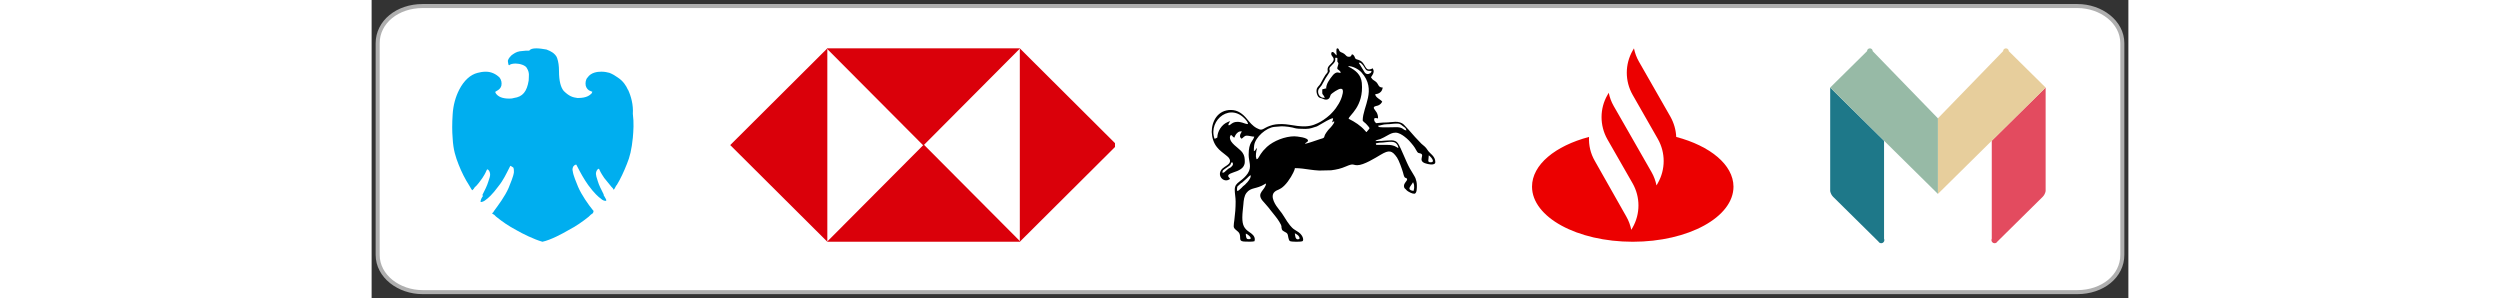 <svg height="26px" viewBox="0 0 218 37" fill="none" xmlns="http://www.w3.org/2000/svg">
<rect x="0" y="0" width="218" height="37" fill="#333333" stroke="none"/>
<path d="M211.674 0.75H6.326C3.218 0.75 0.75 2.714 0.75 5.375V31.625C0.75 34.291 3.401 36.25 6.326 36.25H211.674C214.782 36.25 217.25 34.286 217.25 31.625V5.375C217.25 2.709 214.599 0.75 211.674 0.75Z" fill="white" stroke="#AFAFAF" stroke-width="0.5"/>
<path d="M207.732 23.716C207.683 23.977 207.563 24.216 207.38 24.411L201.752 29.969C201.653 30.16 201.418 30.24 201.224 30.142C201.031 30.045 200.95 29.812 201.048 29.621V17.463L207.732 10.863V23.716Z" fill="#E34B5F"/>
<path d="M203.159 6.347C203.159 6.156 203 6 202.807 6C202.613 6 202.455 6.156 202.455 6.347L194.365 14.684V24.063L201.048 17.463L207.732 10.863L203.159 6.347Z" fill="#E7CE9C"/>
<path d="M180.997 23.716C181.047 23.977 181.166 24.216 181.349 24.411L186.977 29.969C187.076 30.16 187.312 30.24 187.505 30.142C187.698 30.045 187.779 29.812 187.681 29.621V17.463L180.997 10.863V23.716Z" fill="#1E7889"/>
<path d="M186.274 6.347C186.274 6.156 186.116 6 185.922 6C185.729 6 185.57 6.156 185.57 6.347L180.997 10.863L187.681 17.463L194.365 24.063V14.684L186.274 6.347Z" fill="#97BAA6"/>
<path d="M161.89 16.992C161.857 16.134 161.607 15.261 161.174 14.487L157.263 7.647C156.963 7.126 156.764 6.571 156.647 6L156.481 6.286C155.515 7.983 155.515 10.067 156.481 11.765L159.61 17.244C160.575 18.941 160.575 21.025 159.61 22.723L159.443 23.008C159.327 22.437 159.127 21.882 158.828 21.361L155.965 16.353L154.134 13.16C153.834 12.639 153.634 12.084 153.518 11.513L153.352 11.798C152.386 13.479 152.386 15.563 153.335 17.261L156.481 22.756C157.446 24.454 157.446 26.538 156.481 28.235L156.314 28.521C156.198 27.95 155.998 27.395 155.698 26.874L151.787 19.966C151.254 19.042 151.021 18.017 151.071 16.992C146.877 18.101 143.997 20.437 143.997 23.16C143.997 26.941 149.59 30 156.497 30C163.405 30 168.997 26.941 168.997 23.16C168.981 20.437 166.085 18.101 161.89 16.992Z" fill="#EC0000"/>
<g clip-path="url(#clip0_1348_1864)">
<path fill-rule="evenodd" clip-rule="evenodd" d="M56.55 6V18.003V30L44.5 18.003L56.55 6Z" fill="#DA000A"/>
<path fill-rule="evenodd" clip-rule="evenodd" d="M56.55 6H68.466H80.471L68.466 18.057L56.505 6.045L56.55 6Z" fill="#DA000A"/>
<path fill-rule="evenodd" clip-rule="evenodd" d="M80.436 30V18.003V6L92.486 18.003L80.436 30Z" fill="#DA000A"/>
<path fill-rule="evenodd" clip-rule="evenodd" d="M80.436 30H68.52H56.515L68.52 17.943L80.481 29.956L80.436 30Z" fill="#DA000A"/>
</g>
<path fill-rule="evenodd" clip-rule="evenodd" d="M31.808 11.145C31.586 10.638 31.216 10.056 30.553 9.623C30.259 9.404 29.89 9.189 29.521 9.042C29.227 8.968 28.93 8.897 28.564 8.897H28.488C28.044 8.897 27.234 8.971 26.793 9.623C26.571 9.841 26.499 10.275 26.571 10.638C26.646 10.927 26.865 11.219 27.162 11.29C27.162 11.29 27.237 11.363 27.384 11.363C27.384 11.437 27.309 11.582 27.309 11.582C27.087 11.8 26.718 12.16 25.614 12.16H25.538C24.947 12.086 24.506 11.942 23.843 11.29C23.474 10.856 23.252 10.056 23.252 8.826C23.252 8.174 23.177 7.667 23.03 7.233C22.954 6.944 22.66 6.652 22.438 6.507C22.216 6.363 22.069 6.289 21.7 6.145C21.256 6.071 20.815 6 20.446 6C20.005 6 19.707 6.074 19.56 6.289H19.119L18.381 6.363C17.937 6.437 17.643 6.652 17.349 6.87C17.273 6.944 16.979 7.233 16.907 7.522C16.907 7.741 16.983 7.956 16.983 8.03L17.058 8.104C17.205 7.959 17.499 7.885 17.868 7.885C18.384 7.885 19.122 8.104 19.269 8.463C19.638 9.045 19.491 9.478 19.491 9.986C19.269 11.363 18.753 12.015 17.649 12.16C17.427 12.234 17.208 12.234 17.058 12.234C16.247 12.234 15.656 12.015 15.362 11.508V11.363C15.362 11.363 15.437 11.363 15.509 11.29C15.803 11.145 16.025 10.927 16.1 10.638C16.175 10.275 16.1 9.912 15.878 9.623C15.437 9.189 14.846 8.897 14.183 8.897C13.742 8.897 13.444 8.971 13.15 9.042C12.265 9.26 11.455 9.983 10.863 11.145C10.422 12.012 10.128 13.027 10.056 14.187C9.981 15.346 9.981 16.29 10.056 17.157C10.131 18.606 10.425 19.476 10.795 20.42C11.164 21.361 11.605 22.232 12.121 23.031C12.268 23.25 12.343 23.465 12.49 23.613L12.565 23.539C12.64 23.465 12.712 23.394 12.787 23.25C13.081 23.031 13.598 22.309 13.745 22.09C13.892 21.872 14.114 21.509 14.261 21.149L14.336 21.005L14.483 21.078C14.63 21.223 14.705 21.441 14.705 21.66C14.705 21.878 14.63 22.093 14.483 22.53C14.336 23.037 14.039 23.619 13.745 24.197C13.82 24.271 13.82 24.415 13.745 24.415C13.523 24.778 13.523 24.923 13.523 25.067H13.598C13.673 25.067 13.967 24.993 14.189 24.778C14.411 24.634 14.999 24.126 15.737 23.111C16.329 22.385 16.698 21.589 17.139 20.719L17.214 20.574L17.361 20.648L17.583 20.792C17.658 20.937 17.658 21.155 17.658 21.371C17.583 21.952 17.217 22.748 16.995 23.33C16.554 24.344 15.741 25.433 15.152 26.23C15.152 26.303 15.005 26.448 14.93 26.448C15.005 26.522 15.077 26.593 15.224 26.666L15.447 26.885C16.257 27.537 16.995 28.044 17.952 28.552C18.691 28.985 20.164 29.711 21.196 30C22.229 29.782 23.702 28.985 24.441 28.552C25.398 28.044 26.136 27.537 26.946 26.885L27.168 26.666L27.462 26.448C27.538 26.303 27.538 26.23 27.538 26.159L27.462 26.085C26.871 25.359 26.061 24.2 25.62 23.185C25.398 22.607 25.029 21.807 24.957 21.229C24.882 21.011 24.957 20.796 25.032 20.648L25.179 20.503C25.254 20.43 25.401 20.43 25.401 20.43L25.476 20.574C25.917 21.444 26.361 22.241 26.877 22.967C27.616 23.982 28.204 24.489 28.426 24.634C28.648 24.852 28.867 24.923 29.017 24.923H29.092C29.167 24.849 29.092 24.704 28.87 24.341C28.795 24.268 28.795 24.197 28.795 24.123C28.501 23.542 28.204 22.964 28.057 22.456C27.91 22.023 27.835 21.73 27.835 21.586C27.835 21.367 27.91 21.152 28.057 21.005L28.204 20.931L28.279 21.075C28.426 21.438 28.723 21.872 28.87 22.09L29.756 23.179C29.903 23.323 29.978 23.397 29.978 23.468L30.053 23.542C30.128 23.468 30.2 23.323 30.347 23.034L30.422 22.96C30.866 22.235 31.307 21.294 31.676 20.35C32.045 19.479 32.268 18.538 32.415 17.087C32.49 16.216 32.562 15.275 32.415 14.116C32.49 13.027 32.196 11.942 31.826 11.145H31.808Z" fill="#00AEEF"/>
<path fill-rule="evenodd" clip-rule="evenodd" d="M108.478 28.996C108.601 29.005 108.763 29.148 108.845 29.213C109.051 29.371 109.251 29.679 108.891 29.679C108.693 29.679 108.599 29.679 108.533 29.452C108.499 29.335 108.476 29.135 108.476 28.994L108.478 28.996ZM104.247 16.41C104.247 14.999 105.027 13.646 106.624 13.646C107.497 13.646 108.106 14.135 108.624 14.762C108.982 15.198 109.315 15.617 109.824 15.894C110.364 16.189 110.472 16.115 110.944 15.845C111.094 15.76 111.254 15.695 111.423 15.631C111.947 15.425 112.406 15.396 112.994 15.396C114.077 15.396 115.574 15.981 116.94 15.479C117.25 15.365 117.476 15.258 117.756 15.104C118.167 14.881 118.938 14.302 119.246 13.914C119.303 13.842 119.337 13.818 119.389 13.755C119.476 13.648 119.569 13.541 119.647 13.432C119.902 13.075 120.131 12.702 120.295 12.295C120.397 12.041 120.767 11.021 120.302 11.021H120.215C119.973 11.021 119.148 11.559 119.011 11.764C118.967 11.829 118.926 12.365 118.447 12.365C118.215 12.365 118.128 12.275 117.925 12.215C117.777 12.17 117.629 12.148 117.526 12.05C117.289 11.822 117.134 11.197 117.371 10.86C117.569 10.576 117.61 10.679 117.932 10.043C117.991 9.927 118.044 9.846 118.098 9.737L118.356 9.306C118.415 9.221 118.643 8.983 118.643 8.904C118.643 8.681 118.591 8.529 118.691 8.331C118.758 8.199 118.84 8.127 118.945 8.023C119.052 7.918 119.122 7.853 119.218 7.737C119.665 7.197 119.081 7.022 119.081 6.705C119.081 6.598 119.095 6.449 119.234 6.449C119.442 6.449 119.576 6.781 119.756 6.875C119.756 6.779 119.636 6 119.823 6C120.046 6 120.01 6.212 120.112 6.337C120.231 6.48 120.334 6.489 120.507 6.569C120.676 6.647 120.744 6.717 120.865 6.839C120.979 6.958 121.057 7.047 121.285 7.047C121.638 7.047 121.556 6.748 121.677 6.748C121.784 6.748 121.907 6.888 121.946 6.976C122.117 7.373 122.044 7.297 122.475 7.438C123.495 7.773 123.121 9.049 124.229 8.476C124.256 8.578 124.325 8.652 124.343 8.77C124.357 8.862 124.343 8.976 124.304 9.081C124.263 9.192 124.218 9.266 124.165 9.351L124.01 9.585C124.234 9.913 124.231 9.882 124.544 10.088C125 10.389 124.843 10.864 125.472 10.864C125.447 10.916 125.442 10.989 125.424 11.052C125.319 11.443 124.959 11.661 124.535 11.697C124.571 12.121 125.221 12.342 125.408 12.615C125.296 12.82 125.185 12.947 124.966 13.057C124.836 13.121 124.786 13.119 124.633 13.157C124.056 13.296 124.546 13.635 124.726 13.967C124.838 14.173 124.897 14.425 124.888 14.666L124.875 14.691C124.875 14.691 124.865 14.691 124.863 14.691L124.77 14.673C124.665 14.642 124.405 14.611 124.405 14.771C124.405 15.189 124.569 15.086 124.624 15.285C124.872 15.285 125.296 15.198 125.846 15.2C126.619 15.2 127.47 14.885 128.097 15.472L128.681 16.097C128.914 16.392 130.088 17.678 130.268 17.832C130.563 18.086 130.807 18.247 131.017 18.595C131.311 19.082 131.997 19.354 131.997 20.111C131.997 20.642 130.88 20.319 130.702 20.25C129.819 19.908 130.693 19.261 130.196 19.057C130.093 19.015 129.995 19.017 129.89 18.973C129.707 18.895 129.539 18.392 129.265 18.069L129.003 17.749C128.834 17.553 128.642 17.329 128.439 17.169L128.127 16.919C127.885 16.742 127.465 16.461 127.066 16.461C126.624 16.461 126.362 16.642 126.019 16.825C125.73 16.979 125.477 17.138 125.157 17.263C124.947 17.343 124.667 17.35 124.56 17.508L125.082 17.486C125.176 17.486 125.274 17.49 125.367 17.486C125.477 17.484 125.488 17.463 125.607 17.463C126.266 17.457 126.991 17.236 127.365 17.794C127.741 18.352 128.378 20.107 128.841 20.917C129.014 21.223 129.452 21.901 129.53 22.1C129.623 22.346 129.707 22.665 129.707 22.993C129.707 23.243 129.739 24.04 129.381 24.04C129.094 24.04 128.754 23.835 128.56 23.712C128.467 23.652 128.403 23.58 128.339 23.5C128.268 23.408 128.195 23.411 128.145 23.286C127.931 22.757 128.61 22.451 128.483 22.189C128.426 22.073 128.305 22.102 128.214 22.024C128.106 21.931 128.031 21.562 127.983 21.395C127.862 20.968 127.481 19.897 127.246 19.555C126.619 18.642 126.257 18.586 125.23 19.194C124.528 19.609 123.116 20.5 122.311 20.5C121.732 20.5 121.91 20.221 120.915 20.649C120.261 20.93 119.795 21.033 119.075 21.131L117.599 21.163C117.318 21.163 116.691 21.084 116.431 21.047C115.852 20.962 115.206 20.863 114.568 20.863C114.563 21.109 114.201 21.761 114.084 21.948C113.84 22.344 113.578 22.721 113.243 23.047C112.663 23.609 112.399 23.502 112.057 23.806C111.404 24.386 112.237 25.563 112.579 25.971C113.179 26.683 113.441 27.322 113.954 27.954C114.107 28.141 114.315 28.373 114.531 28.498L115.044 28.829C115.619 29.246 115.683 29.833 115.517 29.925C115.33 30.03 114.182 30.021 113.972 29.923C113.735 29.811 113.765 29.224 113.637 29.014C113.482 28.764 113.046 28.748 112.951 28.447C112.814 28.009 113.069 28.233 112.636 27.518C112.323 27.003 111.918 26.561 111.55 26.083C111.455 25.958 111.368 25.851 111.277 25.732C110.996 25.373 110.786 25.194 110.544 24.891C109.749 23.9 110.921 23.614 110.994 22.765C110.939 22.792 110.891 22.812 110.836 22.846C109.764 23.509 109.117 23.203 108.556 23.944C108.271 24.322 108.214 24.868 108.179 25.348C108.141 25.898 108.047 26.398 108.047 26.991C108.047 27.94 108.277 28.371 108.923 28.802C109.224 29.003 109.596 29.271 109.596 29.704C109.596 29.777 109.568 29.873 109.552 29.938C109.208 30.016 108.797 29.981 108.439 29.981C107.502 29.981 107.903 29.577 107.71 29.03C107.57 28.632 106.977 28.492 106.977 28.081C106.977 27.824 107.025 27.545 107.057 27.306C107.16 26.538 107.217 25.788 107.217 25.007C107.217 24.489 107.107 24.04 107.107 23.534C107.107 23.027 107.338 22.808 107.646 22.567C107.707 22.518 107.751 22.482 107.814 22.433C108.147 22.178 108.483 21.879 108.718 21.522C109.27 20.683 108.832 20.075 108.832 19.198C108.832 17.597 109.393 17.53 109.53 16.957C109.224 16.957 108.905 16.836 108.613 16.834C108.264 16.834 108.184 17.095 107.958 17.213C107.694 17.039 107.719 16.776 107.865 16.524C107.91 16.443 107.958 16.392 107.981 16.296C107.662 16.296 107.575 16.343 107.365 16.546C107.292 16.617 107.233 16.7 107.183 16.794C107.126 16.899 107.094 16.983 107.046 17.086C106.758 16.937 106.818 16.767 106.631 16.767C106.576 16.767 106.373 17.057 106.654 17.535C106.708 17.631 106.955 17.921 107.055 17.997L107.509 18.386C107.707 18.566 107.924 18.734 108.079 18.959C108.321 19.308 108.353 19.636 108.353 20.078C108.353 20.906 107.561 21.192 106.9 21.408C105.816 21.765 106.505 22.027 106.521 22.212C106.444 22.232 106.476 22.236 106.412 22.274C105.698 22.712 104.799 21.732 105.55 20.942L105.842 20.714C106.067 20.567 106.521 20.326 106.521 19.993C106.521 19.66 106.282 19.475 106.045 19.285L105.442 18.805C105.239 18.649 105.064 18.459 104.904 18.265C104.505 17.785 104.282 17.097 104.254 16.414L104.247 16.41ZM114.563 28.976C114.6 28.934 114.552 28.947 114.664 29.005C114.892 29.123 115.152 29.306 115.152 29.595C115.152 29.668 114.698 29.903 114.613 29.291L114.563 28.976V28.976ZM129.308 23.681C129.069 23.681 128.784 23.583 128.784 23.382C128.784 23.219 128.987 23.013 129.112 22.806C129.146 22.748 129.19 22.649 129.242 22.611C129.301 22.859 129.372 22.741 129.372 23.272C129.372 23.446 129.311 23.536 129.306 23.679L129.308 23.681ZM107.475 23.703C107.411 23.703 107.424 23.688 107.406 23.641C107.365 23.54 107.402 23.216 107.434 23.149L107.881 22.734C108.038 22.658 108.029 22.658 108.145 22.544L108.604 22.138C108.679 22.076 108.75 21.995 108.823 21.926C108.891 21.859 108.998 21.761 109.089 21.739C109.089 21.924 109.083 21.975 109.023 22.102C108.946 22.27 108.765 22.509 108.651 22.636C108.601 22.692 108.592 22.678 108.542 22.741C108.298 23.045 108.234 22.978 107.97 23.29C107.942 23.324 107.532 23.703 107.475 23.703V23.703ZM105.577 21.439C105.577 21.098 105.684 21.113 106.156 20.767C106.414 20.578 106.569 20.522 106.635 20.296C106.663 20.203 106.626 20.261 106.683 20.194C106.713 20.158 106.742 20.138 106.777 20.116C106.85 20.223 106.977 20.348 106.795 20.582C106.542 20.91 106.439 20.792 106.202 21.029C106.129 21.102 106.097 21.125 106.017 21.189C105.883 21.299 105.814 21.439 105.575 21.439H105.577ZM131.183 19.283C131.324 19.321 132.105 20.138 131.423 20.138C130.948 20.138 131.183 19.848 131.183 19.283ZM124.614 17.789L125.039 17.709C125.217 17.687 125.347 17.696 125.534 17.682C125.949 17.651 126.756 17.443 127.132 17.785C127.185 17.832 127.278 17.964 127.317 18.033C127.37 18.131 127.411 18.225 127.411 18.368C127.356 18.343 127.333 18.341 127.276 18.307C127.235 18.283 127.196 18.258 127.155 18.234C126.617 17.914 126.045 17.981 125.429 17.981H124.838C124.731 17.979 124.738 17.961 124.642 17.959L124.617 17.789H124.614ZM124.925 15.591C125.207 15.591 125.488 15.425 125.949 15.419C126.533 15.412 126.692 15.334 127.258 15.334C127.598 15.334 127.691 15.428 127.951 15.637C128.134 15.787 128.289 15.841 128.346 15.997C128.371 16.064 128.385 16.128 128.414 16.186C128.118 16.162 128.058 16.006 127.846 15.91C127.639 15.816 127.434 15.78 127.126 15.783C126.653 15.783 125.461 15.836 125.082 15.776C125.002 15.762 124.941 15.736 124.92 15.662C124.897 15.584 124.925 15.689 124.922 15.591H124.925ZM104.945 17.064C104.843 17.117 104.738 17.202 104.596 17.213C103.762 14.874 106.727 12.485 108.647 15.084C108.693 15.186 108.734 15.285 108.761 15.399C108.592 15.399 108.428 15.347 108.316 15.307C106.877 14.773 106.665 15.548 106.384 15.548C106.172 15.548 106.503 15.097 106.537 15.035C106.455 15.041 106.279 15.131 106.206 15.16C105.486 15.45 104.945 16.316 104.945 17.062V17.064ZM119.189 15.184C119.33 15.149 119.225 15.077 119.471 15.077C119.458 15.245 119.278 15.479 119.191 15.593C118.876 16.003 118.846 15.903 118.463 16.461C118.415 16.53 118.349 16.629 118.315 16.7C118.265 16.805 118.247 16.892 118.21 17.004C118.16 17.158 117.927 17.187 117.674 17.269C117.156 17.439 116.331 17.74 115.829 17.854C115.875 17.689 116.157 17.642 116.192 17.484C116.285 17.059 114.771 16.916 114.499 16.916C113.366 16.916 111.936 17.468 111.101 18.225L110.633 18.707C110.378 19.015 110.264 19.209 110.068 19.542C109.993 19.669 109.977 19.718 109.808 19.756C109.721 19.39 109.719 19.464 109.742 19.073C109.751 18.926 109.826 18.484 109.872 18.39C109.707 18.432 109.71 18.7 109.479 18.754C109.479 18.495 109.486 18.245 109.518 18.024C109.666 17.026 111.003 15.836 112.032 15.745C112.823 15.675 112.942 15.635 113.758 15.736C114.686 15.852 114.344 15.997 115.888 15.997C116.538 15.997 116.874 15.796 117.097 15.749C117.339 15.7 117.439 15.602 117.713 15.454C118.044 15.278 118.983 14.671 119.312 14.671C119.312 14.885 119.221 15.019 119.182 15.184H119.189ZM121.196 8.203C121.748 8.203 122.475 8.581 122.838 8.987C124.783 11.166 122.986 13.206 122.986 14.95C122.986 15.01 123.15 15.149 123.198 15.191C123.248 15.233 123.267 15.238 123.319 15.287C123.365 15.329 123.394 15.361 123.438 15.405C123.524 15.49 123.807 15.807 123.837 15.912C123.83 15.963 123.622 16.195 123.574 16.253C123.531 16.305 123.506 16.316 123.488 16.383C123.376 16.374 123.401 16.332 123.23 16.164C122.726 15.593 122.035 15.133 121.241 14.738C121.241 14.336 123.15 13.253 122.874 10.277C122.781 9.277 122.113 8.726 121.273 8.299C121.182 8.239 121.232 8.273 121.196 8.203V8.203ZM120.235 8.994V9.058C120.016 9.054 119.713 8.764 119.2 9.433C118.846 9.896 118.447 10.405 118.447 11.023C118.361 10.992 118.445 11.021 118.361 10.958L118.279 11.005C117.934 11.152 117.968 10.858 117.968 11.534C117.968 11.686 118.035 11.706 118.121 11.833C118.187 11.929 118.228 12.037 118.295 12.133C118 12.133 117.916 12.123 117.74 11.992C117.448 11.777 117.359 11.293 117.558 11.003C117.608 10.929 117.654 10.878 117.711 10.811L117.877 10.61C117.989 10.449 118.21 9.985 118.379 9.713C118.47 9.563 118.555 9.445 118.653 9.297C119.045 8.724 118.876 8.837 118.853 8.596C118.835 8.38 118.99 8.255 119.138 8.107C119.615 7.641 119.581 7.607 119.581 7.174C119.882 7.174 119.845 7.147 119.843 7.386C119.839 7.77 119.829 7.621 119.914 7.744C119.923 7.757 119.973 7.853 119.973 7.857C119.973 8.025 119.795 8.422 119.834 8.527C119.877 8.645 120.235 8.773 120.235 8.989V8.994ZM122.505 7.777C122.763 7.777 122.758 7.822 122.893 7.953C122.995 8.052 123.066 8.15 123.137 8.268C123.449 8.799 123.486 8.802 124.076 8.802C124.076 8.929 124.04 9.003 123.912 9.09C123.675 9.25 123.392 9.228 123.216 8.96L122.619 7.987C122.48 7.819 122.564 7.904 122.507 7.777H122.505Z" fill="black"/>
<defs>
<clipPath id="clip0_1348_1864">
<rect width="47.747" height="24" fill="white" transform="translate(44.5 6)"/>
</clipPath>
</defs>
</svg>
